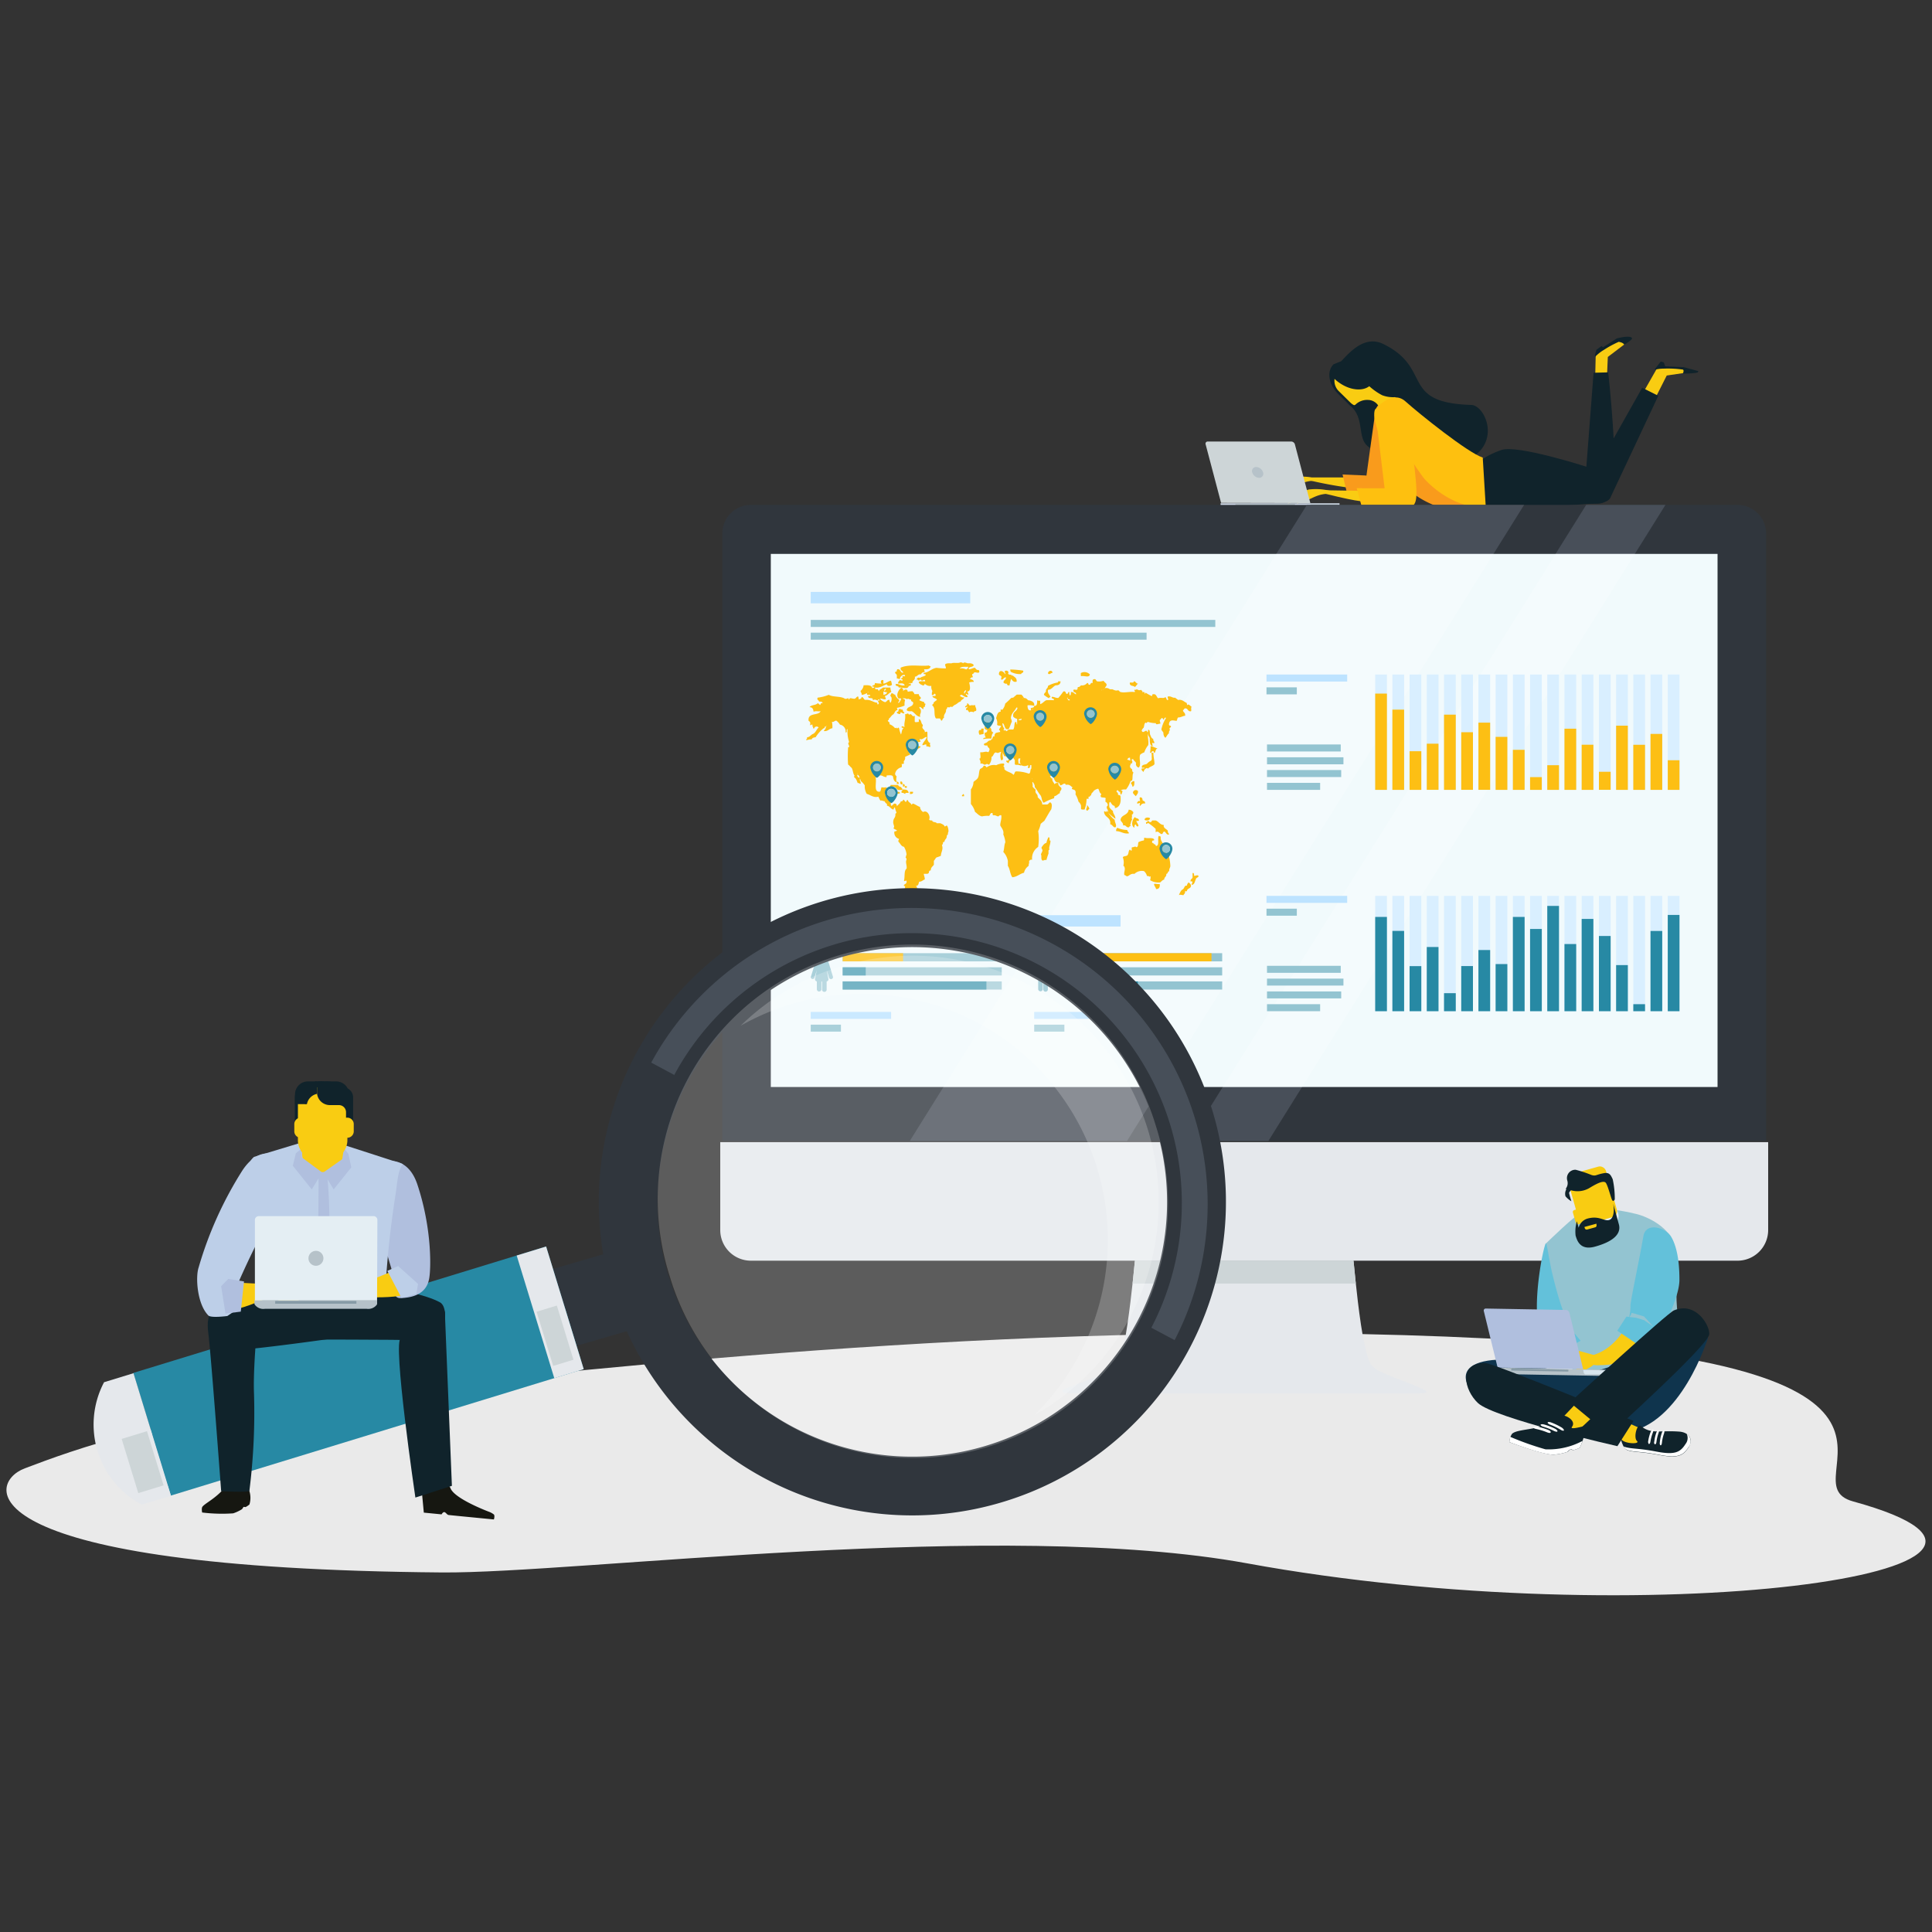 <svg xmlns="http://www.w3.org/2000/svg" viewBox="0 0 300 300"><rect x="0" y="0" width="300" height="300" fill="#333333" stroke="none"/><defs><style>.cls-1{fill:#eaeaea;}.cls-2{fill:#10232b;}.cls-3{fill:#f9cc12;}.cls-4{fill:#f99b1c;}.cls-5{fill:#fec00f;}.cls-6{fill:#d1dbea;}.cls-7{fill:#b6c2c9;}.cls-8{fill:#cdd5d7;}.cls-9{fill:#30363d;}.cls-10{fill:#e5e8ec;}.cls-11{fill:#484f59;}.cls-12{fill:#f1fafc;}.cls-13,.cls-30{fill:#fff;}.cls-13{opacity:0.2;}.cls-14{fill:#93c4d1;}.cls-15{fill:#bde3ff;}.cls-16{fill:#d9efff;}.cls-17{fill:#2789a4;}.cls-18{fill:#fdbf14;}.cls-19{fill:#474f59;}.cls-20{fill:#b0bfde;}.cls-21{fill:#bdcfe8;}.cls-22{fill:#161711;}.cls-23{fill:#879ba6;}.cls-24{fill:#e4eef3;}.cls-25{fill:#63c1da;}.cls-26{fill:#ecb60d;}.cls-27{fill:#c4d1e1;}.cls-28{fill:#0f344d;}.cls-29{fill:#d8e5ed;}</style></defs><g id="_2_WAVE" data-name="2 WAVE"><path class="cls-1" d="M68.63,244.17c21,.17,86.85-8.4,125-1.42,61.85,11.32,133.42,1.19,94.12-9.61-11-3,20.59-21.43-56.9-25.31-68-3.4-137.29,4.61-170.83,8.06S11,225.31,3.86,228C-2.45,230.37-4.73,243.56,68.63,244.17Z"/><path class="cls-2" d="M228.46,62.88c-11.21-.35-5.89-5.67-13.66-9.46-3-1.47-5.38,1.49-6.54,2.67l-1.19.48c-1.22,1.25-.57,3.31.67,4.54L209.65,63c2.21,1.76,1.14,4.74,2.57,6.14a4.14,4.14,0,0,0,5.8,0l.15.16c1.61,1.59,9.27,2.7,11.07,1.25C232.69,67.73,230.42,62.94,228.46,62.88Z"/><path class="cls-3" d="M213.35,75.4s-.09.7-3.49.38a63.24,63.24,0,0,1-8.31-1.64h7.91S212.49,74.3,213.35,75.4Z"/><path class="cls-3" d="M204.2,74.64a5.68,5.68,0,0,0-3,.88,13.43,13.43,0,0,0-1.33.54c.41-.66.93-.65,1.21-.86s.2-.1-.38-.18c-.32,0-.94.5-1.37.79a1.34,1.34,0,0,1-.61.27,7.28,7.28,0,0,1,1-1,8.45,8.45,0,0,1,1.7-1,6.27,6.27,0,0,1,2.21.07C204.5,74.31,205.37,74.72,204.2,74.64Z"/><path class="cls-3" d="M201.52,74.11a8.55,8.55,0,0,0-1.49.38c-.16.1-.84.73-.84.73a1.72,1.72,0,0,0,.76-.28A14.19,14.19,0,0,1,201.52,74.11Z"/><path class="cls-4" d="M212,73.83s3.12.39,2.79,2.24a1.46,1.46,0,0,1-1.87,1.24c-1.75-.26-3.73-.63-3.73-.63l-.72-3Z"/><path class="cls-4" d="M212,75.15l1.42-10.24s.13-2.2.92-2.08c1.13.16,2.88,3.49,2.92,4.18.08,1.4-1.95,8.61-2.21,10-.18,1-1.06-.2-2.06-.39C211.14,76.33,212,75.15,212,75.15Z"/><polygon class="cls-3" points="254.38 62.32 257.42 56.98 260.99 57.2 262.75 57.73 258.81 58.31 256.29 63.3 254.38 62.32"/><path class="cls-2" d="M257.89,56.13l.47.15.21.6,2.88.13,2.28.62a.42.42,0,0,1-.18.23,10.55,10.55,0,0,1-2.23.13s.23-.48,0-.6a16.51,16.51,0,0,0-3-.15c-.93,0-1.42.24-1.37.12S257.89,56.13,257.89,56.13Z"/><path class="cls-2" d="M239.19,72.41l8.37,1L255,60.21l2.5,1.25L250,77.4s-.57,1-3.11.78-12.44-.81-13.54-1.22C230.7,76,239.45,74.72,239.19,72.41Z"/><path class="cls-3" d="M207.23,58.83a4.75,4.75,0,0,0,.69.57c1.66,1.2,3.62,1.4,4.7.57a9.6,9.6,0,0,0,2,1.4,4.76,4.76,0,0,0,2,.3,3.41,3.41,0,0,1-.81,5.48c-1.6.78-1.88-1.1-1.68-2.4a3.2,3.2,0,0,0,0-1.57,1.94,1.94,0,0,0-1.71-1.08,2.58,2.58,0,0,0-1.91.7.35.35,0,0,1-.27.11,2.25,2.25,0,0,1-.54-.39l-1.85-1.82A2.26,2.26,0,0,1,207.23,58.83Z"/><polygon class="cls-3" points="247.68 59.5 247.78 55.23 248.64 54.2 250.94 52.85 252.66 53.15 249.66 55.43 249.47 59.9 247.68 59.5"/><path class="cls-2" d="M247.91,54.3l.77-.56.24.18,2.14-1.37s1.94-.53,2.33-.09c.12.15-.19.39-.62.71a3.82,3.82,0,0,1-.56.36s-.09-.33-.86-.45a16.29,16.29,0,0,0-2.3,1.25,6.2,6.2,0,0,0-1.36,1.08C247.57,55.25,247.91,54.3,247.91,54.3Z"/><path class="cls-2" d="M230.77,79.32l1.89-.08L248,78.15s1.38.41,2.24-1.77c1.22-3.1-.52-18.56-.52-18.56l-2.27.06-1.12,14.59S235.56,69,233.12,69.88c-2.86,1-4.5,2.35-8.1,6.09-1.59,1.65.51,3.08.51,3.08Z"/><path class="cls-5" d="M213.49,63.63s2.59-3.24,4.75-1.3,9.72,8,12,8.72l.52,8.51c-6.24.41-11.36-2.77-11.78-3.41C217.61,74.09,212.62,66.22,213.49,63.63Z"/><path class="cls-4" d="M221,74.13c-.61-.83-1.86-2.62-3.08-4.62-1.54-2.53-3.89-2.11-2.63.37a66.31,66.31,0,0,0,3.7,6.27c.42.64,4.57,3.82,10.81,3.41l-.61-.86C224.72,78.27,221.4,74.67,221,74.13Z"/><path class="cls-3" d="M217.18,77.51s.94,1-3.3.58c-3-.31-2.95-.1-10.39-2l9.88.16S216.11,76.24,217.18,77.51Z"/><path class="cls-3" d="M206.81,76.69c-2-.15-3,.71-3.78.94a13.19,13.19,0,0,0-1.65.6c.5-.76,1.16-.73,1.5-1s.25-.11-.47-.22c-.4,0-1.17.55-1.71.88a1.79,1.79,0,0,1-.75.29,8,8,0,0,1,1.27-1.12A10.9,10.9,0,0,1,203.34,76a9,9,0,0,1,2.76.12C207.18,76.32,208.26,76.8,206.81,76.69Z"/><path class="cls-3" d="M203.45,76a11.29,11.29,0,0,0-1.86.41c-.2.11-1,.81-1,.81a2.14,2.14,0,0,0,.94-.3A16,16,0,0,1,203.45,76Z"/><path class="cls-5" d="M215,75.82l-1.4-11.57s.9-1.14,1.7-.75,2.55,1.6,2.55,1.6a39.68,39.68,0,0,1,1.8,7.54c.64,5.85.33,6-1.8,6.48a22.59,22.59,0,0,1-6.28,0l-.9-3.31Z"/><path class="cls-6" d="M208,78.6h0v-.45H189.53v.45s0,0,0,0l0,.08a1.22,1.22,0,0,0,1.16.46h16.1a1.21,1.21,0,0,0,1.16-.46Z"/><path class="cls-7" d="M203.58,78.68s0,0,0,0l0,.07a.8.8,0,0,0,.27.22h2.82a1.27,1.27,0,0,0,1.11-.37l0-.06v-.24h-4.29Z"/><rect class="cls-7" x="191.83" y="78.24" width="9.25" height="0.32"/><path class="cls-8" d="M203.47,78.12,201.07,69a.61.61,0,0,0-.54-.44h-13a.33.33,0,0,0-.32.44l2.4,9.09Z"/><path class="cls-7" d="M196.13,73.36a.63.63,0,0,1-.62.84,1.17,1.17,0,0,1-1.06-.84.62.62,0,0,1,.62-.84A1.16,1.16,0,0,1,196.13,73.36Z"/><path class="cls-9" d="M274.24,177.17V82.83a4.44,4.44,0,0,0-4.44-4.43H116.6a4.44,4.44,0,0,0-4.44,4.43v94.34Z"/><path class="cls-10" d="M111.84,177.35V191a4.76,4.76,0,0,0,4.76,4.76H269.8a4.76,4.76,0,0,0,4.76-4.76V177.35Z"/><path class="cls-10" d="M221.22,215.84s-1.18-.58-2.53-1.09-3.18-1.22-4.21-1.71c-1.79-.87-1.94-1.43-2.61-4.37-.74-3.2-1.42-10-1.7-12.92H176.23c-.28,2.95-1,9.72-1.69,12.92-.67,2.94-.83,3.5-2.62,4.37-1,.48-2.72,1.15-4.16,1.69h0c-1.38.52-2.5.92-2.5.92s-1.09.61.66.69h54.56C222.13,216.38,221.22,215.84,221.22,215.84Z"/><path class="cls-8" d="M210.53,199.31c-.15-1.4-.28-2.66-.36-3.56H176.23c-.09.9-.21,2.16-.36,3.56Z"/><polygon class="cls-11" points="141.27 177.17 175 177.17 236.66 78.4 202.93 78.4 141.27 177.17"/><polygon class="cls-11" points="184.64 177.17 196.95 177.17 258.61 78.4 246.3 78.4 184.64 177.17"/><rect class="cls-12" x="119.69" y="86.01" width="147.01" height="82.78"/><polygon class="cls-13" points="146.51 168.79 180.24 168.79 231.91 86.01 198.18 86.01 146.51 168.79"/><polygon class="cls-13" points="202.19 168.79 253.86 86.01 241.55 86.01 189.87 168.79 202.19 168.79"/><rect class="cls-14" x="125.89" y="96.26" width="62.82" height="1.09"/><rect class="cls-14" x="125.89" y="98.24" width="52.15" height="1.09"/><rect class="cls-15" x="125.89" y="91.91" width="24.77" height="1.77"/><rect class="cls-15" x="196.66" y="139.11" width="12.53" height="1.09"/><rect class="cls-14" x="196.66" y="141.1" width="4.71" height="1.09"/><rect class="cls-14" x="196.74" y="149.97" width="11.45" height="1.09"/><rect class="cls-14" x="196.74" y="151.96" width="11.87" height="1.08"/><rect class="cls-14" x="196.74" y="153.95" width="11.52" height="1.08"/><rect class="cls-14" x="196.74" y="155.93" width="8.25" height="1.09"/><rect class="cls-16" x="213.54" y="139.11" width="1.82" height="17.91"/><rect class="cls-16" x="216.21" y="139.11" width="1.82" height="17.91"/><rect class="cls-16" x="218.88" y="139.11" width="1.82" height="17.91"/><rect class="cls-16" x="221.55" y="139.11" width="1.82" height="17.91"/><rect class="cls-16" x="224.23" y="139.11" width="1.82" height="17.91"/><rect class="cls-16" x="226.9" y="139.11" width="1.82" height="17.91"/><rect class="cls-16" x="229.57" y="139.11" width="1.82" height="17.91"/><rect class="cls-16" x="232.24" y="139.11" width="1.82" height="17.91"/><rect class="cls-16" x="234.92" y="139.11" width="1.82" height="17.91"/><rect class="cls-16" x="237.59" y="139.11" width="1.82" height="17.91"/><rect class="cls-16" x="240.26" y="139.11" width="1.82" height="17.91"/><rect class="cls-16" x="242.93" y="139.11" width="1.82" height="17.91"/><rect class="cls-16" x="245.6" y="139.11" width="1.82" height="17.91"/><rect class="cls-16" x="248.28" y="139.11" width="1.82" height="17.91"/><rect class="cls-16" x="250.95" y="139.11" width="1.82" height="17.91"/><rect class="cls-16" x="253.62" y="139.11" width="1.82" height="17.91"/><rect class="cls-16" x="256.29" y="139.11" width="1.82" height="17.91"/><rect class="cls-16" x="258.97" y="139.11" width="1.82" height="17.91"/><rect class="cls-17" x="213.54" y="142.38" width="1.82" height="14.64"/><rect class="cls-17" x="216.21" y="144.55" width="1.82" height="12.47"/><rect class="cls-17" x="218.88" y="150.02" width="1.82" height="7"/><rect class="cls-17" x="221.55" y="147.05" width="1.82" height="9.97"/><rect class="cls-17" x="224.23" y="154.22" width="1.82" height="2.8"/><rect class="cls-17" x="226.9" y="150.01" width="1.82" height="7.01"/><rect class="cls-17" x="229.57" y="147.52" width="1.82" height="9.5"/><rect class="cls-17" x="232.24" y="149.7" width="1.82" height="7.32"/><rect class="cls-17" x="234.92" y="142.38" width="1.82" height="14.64"/><rect class="cls-17" x="237.59" y="144.25" width="1.82" height="12.77"/><rect class="cls-17" x="240.26" y="140.67" width="1.82" height="16.35"/><rect class="cls-17" x="242.93" y="146.59" width="1.82" height="10.43"/><rect class="cls-17" x="245.6" y="142.69" width="1.82" height="14.33"/><rect class="cls-17" x="248.28" y="145.34" width="1.82" height="11.68"/><rect class="cls-17" x="250.95" y="149.86" width="1.82" height="7.16"/><rect class="cls-17" x="253.62" y="155.93" width="1.82" height="1.09"/><rect class="cls-17" x="256.29" y="144.56" width="1.82" height="12.46"/><rect class="cls-17" x="258.97" y="142.07" width="1.82" height="14.95"/><rect class="cls-15" x="196.66" y="104.74" width="12.53" height="1.09"/><rect class="cls-14" x="196.66" y="106.73" width="4.71" height="1.09"/><rect class="cls-14" x="196.74" y="115.6" width="11.45" height="1.09"/><rect class="cls-14" x="196.74" y="117.59" width="11.87" height="1.09"/><rect class="cls-14" x="196.74" y="119.57" width="11.52" height="1.09"/><rect class="cls-14" x="196.74" y="121.56" width="8.25" height="1.09"/><rect class="cls-16" x="213.54" y="104.74" width="1.82" height="17.91"/><rect class="cls-16" x="216.21" y="104.74" width="1.82" height="17.91"/><rect class="cls-16" x="218.88" y="104.74" width="1.82" height="17.91"/><rect class="cls-16" x="221.55" y="104.74" width="1.82" height="17.91"/><rect class="cls-16" x="224.23" y="104.74" width="1.82" height="17.91"/><rect class="cls-16" x="226.9" y="104.74" width="1.82" height="17.91"/><rect class="cls-16" x="229.57" y="104.74" width="1.82" height="17.91"/><rect class="cls-16" x="232.24" y="104.74" width="1.82" height="17.91"/><rect class="cls-16" x="234.92" y="104.74" width="1.82" height="17.91"/><rect class="cls-16" x="237.59" y="104.74" width="1.82" height="17.91"/><rect class="cls-16" x="240.26" y="104.74" width="1.82" height="17.91"/><rect class="cls-16" x="242.93" y="104.74" width="1.82" height="17.91"/><rect class="cls-16" x="245.6" y="104.74" width="1.82" height="17.91"/><rect class="cls-16" x="248.28" y="104.74" width="1.82" height="17.91"/><rect class="cls-16" x="250.95" y="104.74" width="1.82" height="17.91"/><rect class="cls-16" x="253.62" y="104.74" width="1.82" height="17.91"/><rect class="cls-16" x="256.29" y="104.74" width="1.82" height="17.91"/><rect class="cls-16" x="258.97" y="104.74" width="1.82" height="17.91"/><rect class="cls-18" x="258.97" y="118.05" width="1.82" height="4.6"/><rect class="cls-18" x="256.29" y="113.96" width="1.82" height="8.69"/><rect class="cls-18" x="253.62" y="115.65" width="1.82" height="7"/><rect class="cls-18" x="250.95" y="112.68" width="1.82" height="9.97"/><rect class="cls-18" x="248.28" y="119.84" width="1.82" height="2.8"/><rect class="cls-18" x="245.6" y="115.64" width="1.82" height="7.01"/><rect class="cls-18" x="242.93" y="113.15" width="1.82" height="9.5"/><rect class="cls-18" x="240.26" y="118.82" width="1.82" height="3.83"/><rect class="cls-18" x="237.59" y="120.67" width="1.82" height="1.98"/><rect class="cls-18" x="234.92" y="116.43" width="1.82" height="6.22"/><rect class="cls-18" x="232.24" y="114.42" width="1.82" height="8.23"/><rect class="cls-18" x="229.57" y="112.21" width="1.82" height="10.43"/><rect class="cls-18" x="226.9" y="113.7" width="1.82" height="8.94"/><rect class="cls-18" x="224.23" y="110.97" width="1.82" height="11.68"/><rect class="cls-18" x="221.55" y="115.48" width="1.82" height="7.16"/><rect class="cls-18" x="218.88" y="116.65" width="1.82" height="6"/><rect class="cls-18" x="216.21" y="110.19" width="1.82" height="12.46"/><rect class="cls-18" x="213.54" y="107.7" width="1.82" height="14.95"/><path class="cls-18" d="M149,108.08c.16,0,.1-.24.32-.18s.45.37.86.35c.26-.21-.38-.39-.16-.52.12,0,.2.13.32.17.06-.3-.1-.37-.16-.52.64,0,.43-.92.31-1.4a1.56,1.56,0,0,1,.71-.09c0-.39-.42-.34-.63-.52.25,0,.18-.27.47-.18.06-.26-.14-.26-.07-.52.27,0,.19-.31.47-.27s.67.18.62-.17-.34-.09-.39-.27c-.19,0-.15-.3-.39-.26s-.71.32-.87.18c0-.44.7-.22.79-.61-.16-.25-.51-.31-.94-.27-.26-.09-.57-.23-.71,0-.07-.12-.25-.12-.39-.17-.32.23-1.09,0-1.41.17-.36,0-.8-.06-1,.18,0,.19.22.57.08.61a12.54,12.54,0,0,1-1.41-.09c-.79.12-1.15.7-2,.79-.07.32.36.08.32.35-.23.21-.65.21-.87.44-.19-.11-.44-.1-.55.26.26-.08.25.14.4.17,0-.23.39-.23.39,0,.2,0,.53-.39.55.09-.33,0-.81-.08-1,.09.07.33.37.41.63.53s.15-.24.39-.18a1.1,1.1,0,0,0,.94.26,1.14,1.14,0,0,0,.16.79,1.58,1.58,0,0,0-.08.61c.32.17.37-.4.55-.08s-.23.26-.47.26c.07.39.6.27.71.61a3.32,3.32,0,0,0-.55.44c.22.11-.25.18-.16.43.56.42.13,1.42.55,2h.55c.22,0,.14.36.39.34.08-.17.14-.37.32-.44-.1-.65.38-.67.31-1.31.2,0,.11-.34.31-.35.3.18.3-.21.63,0a3.4,3.4,0,0,1,.4-.34c.37-.11.54-.45.94-.53,0-.31.68-.39.47-.7C149.54,108.45,149.21,108.1,149,108.08Zm.79-.35c-.21-.16,0-.58.23-.53C150,107.42,149.8,107.49,149.78,107.73Zm.55-4.2c0,.26-.18.33-.32.43a1.65,1.65,0,0,0-1-.17C149.26,103.43,150,103.58,150.33,103.53Z"/><path class="cls-18" d="M139.26,104.84v.53c.24-.06.28.09.46.09,0-.41.51-.78.79-.62.13.37-.41,0-.39.26.23.14-.28.16-.24.36.21-.06.28,0,.24.25-.18,0-.23-.15-.47-.08,0,.24-.26.17-.16.53.47-.07.81-.13,1,.26-.62.14-1-.35-1.41-.18-.06.42.47.17.47.53.59-.1,1.39.39,1.57-.27.2,0,.34,0,.31-.26s-.37.06-.31-.17h.55c0-.47.48-.4.39-1,.41,0,.45-.43.95-.35a.54.54,0,0,1,.55-.35c.09-.21-.18-.42,0-.44s.81.1.93-.43c0-.14-.22,0-.23-.17-1.28.19-3-.26-4.4.34-.1.53.34.44.39.79-.5.05-.35-.65-.94-.53,0,.13-.11.17-.07.36-.13,0-.27,0-.24.17S139.22,104.67,139.26,104.84Zm1.64,1.58s-.05.11-.08.08S140.88,106.39,140.9,106.42Z"/><path class="cls-18" d="M158.56,104.67c.05-.25.42-.13.32-.53a13.53,13.53,0,0,0-2-.18.6.6,0,0,0,.08.36A3,3,0,0,0,158.56,104.67Z"/><path class="cls-18" d="M155.51,105.1c0,.22-.15.28,0,.44.32,0,.33-.39.7-.35,0,.39-.39.39-.39.79a.58.58,0,0,0,.55.18c0,.27.17.28.39.26a8.41,8.41,0,0,1,.24-1c.21.22.33.56.86.43.07-.66-.41-.71-.63-1,0,.21-.21-.1-.31-.09a.36.36,0,0,1-.39-.17c.18-.23-.06-.52-.39-.44s.12.45-.08.53c-.17-.42-.92-.83-.95,0C155.15,104.92,155.45,104.87,155.51,105.1Z"/><path class="cls-18" d="M163.43,104.49c0-.55-.73-.36-.7.09C163,104.85,163.14,104.46,163.43,104.49Z"/><path class="cls-18" d="M167.83,105c.62-.12,1.27.3,1.41-.27a1.15,1.15,0,0,0-1.33-.26C167.74,104.5,167.88,104.86,167.83,105Z"/><path class="cls-18" d="M183.69,110.26c.19,0,.15-.3.39-.26.41,0,.35.54.86.44.11-.16-.06-.45.09-.7-.22-.11-.52-.58-.72-.18a.61.61,0,0,0-.07-.43c-.43-.17-.65-.56-1.33-.44-.1-.16-.31-.19-.4-.35-.51.07-.62-.3-1.18-.18-.1.26.22.45,0,.53s-.18-.38-.39-.44c-.23.27-.65,0-1.1.18-.29-.21-.26-.76-.86-.61-.11,0,0,.26-.16.26a7.84,7.84,0,0,1-.94-.53c0,.08-.06.16-.15.18.09-.35-.19-.26-.4-.27.19-.2-.09-.19-.16-.35-.37.16-.35,0-.71-.08,0,.11-.19.07-.31.08-.08.17.24.3,0,.35-.67-.11-1.53.16-2.12,0-.2,0-.27-.32-.47-.26-.36.1-.6-.09-.86-.17-.1,0-.22,0-.31,0s-.35-.28-.79-.18c0-.22.23-.26.23-.52s-.36-.36-.46-.62a2.2,2.2,0,0,1-1,.09c-.19-.07-.16-.39-.47-.34s-.25.29-.23.61c-.4-.15-.26.3-.56.26-.15,0-.06-.34-.31-.26a1,1,0,0,1-.94.35c-.13.11-.2.29-.47.26-.11.11,0,.43-.24.43s-.54-.14-.47.18.46.13.4.53c-.29-.1-.37-.41-.79-.36,0,.24,0,.52-.16.53a.83.83,0,0,1-.08-.53c-.3-.07-.12.39-.47.27-.12-.16-.1-.47-.47-.35a9.07,9.07,0,0,1-.78,1c-.52,0-.47-.16-1-.18-.13.43.4.13.31.53a11.48,11.48,0,0,0-1.18,0c-.35.16-.55.49-.94.61v-.53c-.19,0-.38,0-.47-.08,0,.49,0,.93-.47.87,0,.33-.28.26-.47.35s.14.26-.08.35c-.46.1-.49-.63-.47-.78a2.73,2.73,0,0,1,1,.08c.21-.54-.44-.83-.94-.87a.73.73,0,0,0-.63-.35,1.48,1.48,0,0,0-.39-.52h-.71c-.22.16-.41.35-.62.52,0-.13-.11,0-.25,0a10.89,10.89,0,0,1-.93.87,2,2,0,0,1-.48,1c0-.1-.14-.07-.23-.08v.35c-.5,0-.55.55-.71,1a1.52,1.52,0,0,1,.16,1c.08.24.49.09.63.26-.17.26-.32.36-.32.62.17,0,.15.12.16.26a3.88,3.88,0,0,0-.71.17c-.07.16-.22.23-.15.53-.45-.15-.18.5-.55.44,0,.1,0,.15-.09.17-.34,0-.41.23-.63.35s-.4.07-.38.35c.1.11.34.09.54.09,0,.39.37.29.32.7-.08.11-.08.32-.23.34-.37-.2-.7.08-1.19,0-.08.29.18,1-.15,1,.06.25.24.38.15.78.37-.08.48.12.71.18.3-.17.34-.17.63,0a1.85,1.85,0,0,0,.39-1.23c.35-.11.29-.67.71-.7.33.22.47-.06.79-.08a1.79,1.79,0,0,0,0,1.31c.49-.05.19-.5.23-1-.08,0-.1-.15,0-.17v.17c.16,0,.16.24.24.36a.65.65,0,0,1,.7.52c0,.19-.2.19-.39.17,0,.31.28.28.39.44,0-.39.22-.46.39-.61s-.14-.12-.15-.26c.14-.27.26.29.4,0-.22-.46-1.2-.54-.95-1.22.24.39.68.58.95,1,0,.07.1.27.15.35s.19.21.16.34v.53c.1.12.34.08.54.09.14-.3-.14-.73.08-1h.24a4.84,4.84,0,0,0-.08.69c.18,0,.11.26.24.36a1,1,0,0,0,1,0c.23.12-.21.45.15.44s0-.57.4-.44v.52c-.23.15-.07.74-.4.79a6,6,0,0,0-2-.35c-.23.07-.19.43-.39.53-.36-.42-1.08-.44-1.41-.88.06-.3-.09-.37-.16-.52.18,0,.18-.24.08-.35a2.34,2.34,0,0,0-1.18.26,1.84,1.84,0,0,0-1.5.35.41.41,0,0,0-.46-.26c-.06.3-.35.36-.55.52-.21.41-.13.95-.31,1.31s-.54.47-.71.7a2,2,0,0,1-.4,1.14v2.27a3.09,3.09,0,0,1,.64,1.22c.36.24.6.62,1.09.7a3.82,3.82,0,0,1,1.1-.08c.16-.15.16-.47.47-.45.15,0,0,.3.16.36.37-.06.5.14.79.17.13-.07.2-.24.47-.17.08.67-.17,1-.16,1.57.22.45.6.79.47,1.4a4,4,0,0,1,.32,1.22c-.2.4-.15,1.06-.32,1.49a2.82,2.82,0,0,1,.71,1.4v.78c.34.46.34,1.31.7,1.76.76-.07,1.14-.54,1.81-.7a1.7,1.7,0,0,1,.71-1.06c0-.33.14-.42.07-.78.15-.08.2-.25.48-.17a2.09,2.09,0,0,1,.94-2,8.38,8.38,0,0,0,0-2.45,5.08,5.08,0,0,0,.39-1.14c.19-.15.35-.31.55-.44.37-.6.71-1.25,1.1-1.83.06-.33.16-.78-.08-1s-.32.29-.63.27h-.7c0-.6-.44-.81-.71-1.14.06-.57-.47-.47-.32-1.14-.13-.19-.37-.28-.47-.52.08-.26-.11-.68,0-.7.19.15.4.61.32.79.33.37.54.84.86,1.22s.16.91.55,1.22a8.28,8.28,0,0,1,1.57-.69c.11-.06,0-.34.16-.35.33-.07.48-.34.78-.44-.05-.38.23-.39.24-.7s-.54-.33-.47-.88a.66.66,0,0,0-.63.18c-.07-.33-.36-.42-.32-.88-.25,0-.22-.26-.39-.34.12,0,.2-.13.32-.18.44.3.3,1.23,1.09,1.14,0,.17.23.16.16.44.38,0,.44-.28.79-.27.08.06.08.2.23.18.55-.09.69.29,1,.43-.13,0-.15.07-.16.18s.37.12.48.26.14.31.08.62a3.88,3.88,0,0,1,.47,1.13,1.32,1.32,0,0,1,.39.61v.53c.1.12.34.08.55.09a4.78,4.78,0,0,0,.31-1.67h.31v-.35c.3.13.16-.24.4-.17,0-.41.28-.44.39-.7a1.44,1.44,0,0,1,.71-.35c.18.24.18.68.47.79,0,.21-.14.19-.08.43s.62.07.79.27c-.11.18,0,.25-.08.52a.64.64,0,0,1,.39.53c0,.16-.22.15-.16.43s.25.31.16.7a7.84,7.84,0,0,0,1.18,1c0-.58-.37-.69-.39-1.23a1.62,1.62,0,0,1-.56-.6c0-.29-.1-.76.16-.79.17.24.29.55.63.61a.52.52,0,0,1,.08.35c.76-.11,1-.87.86-1.92-.1-.1-.29-.09-.39-.18.1-.39-.38-.36-.16-.61s.21.29.55.17c.06-.37.45-.37.87-.35a4.19,4.19,0,0,0,.7-1.31c.13,0,.14-.08.24-.08.13-.36,0-1,.23-1.23-.16-.08-.23-.25-.23-.52-.14-.11-.31-.19-.32-.44s.15-.2.08-.44c.16,0,.25,0,.24-.18.22-.11-.36-.52.16-.52.09.28.36.36.46.62a.56.56,0,0,0,.4.7c.47-.39,0-1.35.23-2a1.9,1.9,0,0,1,.64-.36,3.83,3.83,0,0,1,.62-1.13c.11-.7-.18-1.43,0-1.93-.11.5.18.56.23.88,0,.54,0,1.06.4,1.22.15-.15-.06-.22,0-.52.21,0,.15.15.32,0,0-.28-.22-.3-.17-.62-.28-.06-.35-.35-.47-.61s0-.73-.23-.79,0,.39-.23.36c-.13-.64-.67.4-.87-.26a1.12,1.12,0,0,1,.31-.44c.1-.28.07-.69.32-.79.18.22.15-.13.39-.09a3.85,3.85,0,0,0,1.18.18c0,.15.06.16.15.17s.35-.08.56-.09c0-.27-.14-.3-.08-.6.16,0,.15-.24.31-.27s.16.24.31.27c0-.2.24-.49.32-.27a5.44,5.44,0,0,0-.71,1.75c.05.23.23.33.31.52,0,.34.1.66.32.79.2-.22.31-.53.55-.7-.07-.43.25-.37.08-.7,0-.17.21-.17.23-.35s-.35-.07-.31-.35c.07-.77.59-.6,1.17-.52.12-.14.11-.41.24-.53.46,0,.81-.27,1.1-.26C184.08,110.59,183.69,110.64,183.69,110.26Zm-26.37,1a1,1,0,0,0,.62.36v.87c-.17,0,0-.52-.31-.35-.17.3-.07.92-.31,1.14a4.51,4.51,0,0,0-.64,0c-.21.05-.26.25-.47.26,0-.11-.22-.3-.23-.09a.13.13,0,0,1,0-.27,1.36,1.36,0,0,1-.32-.87c.4,0,.24,1.23,1,.87.17-.35.29-.77.46-1.13a2.18,2.18,0,0,0-.15-.53c.05-.82.6-1.07.86-1.66.1,0,.14,0,.16.09C157.88,110.51,157.24,110.47,157.32,111.22Zm.85.62c0-.27.28-.22.48-.26C158.65,111.85,158.41,111.83,158.17,111.84Zm.63-3.41c0-.05.06-.12.08-.09S158.83,108.45,158.8,108.43ZM160.22,121s.05-.12.08-.09S160.24,121,160.22,121Zm.08-10.85s0-.11.07-.08S160.31,110.2,160.3,110.17Zm5.8-1.4c-.15,0-.33,0-.31-.26-.24,0,.08-.36,0,0C165.85,108.65,166.17,108.49,166.1,108.77ZM171,107.2s.06-.11.08-.09S171,107.23,171,107.2Zm.24-.09s.06-.11.07-.08S171.23,107.14,171.21,107.11Zm.23-.17s.06-.11.08-.09S171.46,107,171.44,106.94ZM175,118c.12-.16.18-.38.47-.34,0,.14,0,.33.08.34C175.41,118.21,175.18,117.88,175,118Z"/><path class="cls-18" d="M147.1,128.27c-.13-.16-.22,0-.39.09-.12-.3-.42-.4-.7-.53h-.55c-.14-.25-.67-.08-.71-.43-.21,0-.46,0-.47-.18.23-.4-.23-1.52-.94-1.13a1,1,0,0,1-.48-.79c-.4-.13-.69-.39-1.09-.52-.11,0-.12.15-.24.17-.1-.32-.49-.33-.55-.7-.25-.08-.16.23-.31.26s-.21-.29-.4-.35c-.07.16-.14.31-.39.26-.11.37-.43.51-.62.79,0-.28-.09-.42-.32-.43s-.29.31-.55.35c-.19-.43.08-.84,0-1.4-.14-.31-.67-.19-.94-.35.08-.38.31-.6.23-1.14a2,2,0,0,1-.78,0c-.14.19-.07.62-.32.7-1,.06-.39-1.5-.62-2.19.28-.07.44-.26.7-.35.43,0,.54.29,1,.26,0-.12,0-.24.07-.26.39,0,.89-.11.95.26s.17.75.55.79a1.68,1.68,0,0,1,0-.87c-.09-.13-.23-.21-.24-.44a1.29,1.29,0,0,1,1-1,.67.67,0,0,0,0-.52.45.45,0,0,0,.39-.09c-.19-.48.26-.37.16-1,.26-.12.51-.25.78-.35,0-.28-.23-.2-.15-.53a3.85,3.85,0,0,1,1.1-.52c.06.24-.16.18-.16.35a2.48,2.48,0,0,0,.86-.52c-.19-.14-.58-.06-.55-.44s.31-.25.47-.35-.14-.19-.07-.44c.38.29.83-.42,1.1-.26-.18.47-.56.72-.71,1.22.29.07.34-.14.63-.08,0,.13,0,.33.08.35.08-.22.3.12.55,0,0-.2-.16-.45,0-.61-.29,0-.36-.31-.47-.53a10.84,10.84,0,0,0,0-1.14c-.15-.16-.2,0-.39,0,0-.41-.36-.41-.4-.79a.49.49,0,0,0,.08-.35c-.3-.18-.19-.84-.63-.87,0,.13.09.45-.08.44s-.52.11-.54-.09v-.87c-.43.21-.35-.21-.72-.27-.21.25-.16-.1-.39-.08s-.16.16-.39.08c.12.88-.21,1.36-.08,2-.13,0-.38-.24-.47,0,.08.25.26.06.31.18-.27.19-.27.68-.39,1a4.46,4.46,0,0,1-.31-1c-.16-.18-.15,0-.31.08-.07-.24-.12-.09-.32-.08a2,2,0,0,0-.86-.61c.12-.44-.27-.28-.24-.61.17,0,.15-.13.16-.26.26-.16.37-.47.63-.62s.29-.67.7-.7c0-.16-.09-.18-.07-.35a5,5,0,0,0,1.17-.35,2.55,2.55,0,0,1,.08-.87c-.09-.13-.3-.14-.39-.26.31,0,.58,0,.7.17.15-.27.38.1.63,0-.11.44.36.24.32.61-.08.64-.94.42-1,1.05.13.21.45.19.78.18.49.24.69.81,1.33.87-.17-.45.14-.44.08-1,0-.23-.23-.26-.23-.53.3,0,.38.28.63.35,0-.23,0-.43.24-.35-.06-.26.08-.31.08-.52-.22.06-.16-.18-.24-.26a3,3,0,0,1-.71-.27c0-.17.21-.16.23-.34s-.34-.26-.31-.61h-.71c0-.28-.21-.24-.23-.44a2.78,2.78,0,0,0-.79.08c0-.54-.61-.36-.7-.08,0-.33-.06-.52-.32-.53-.4.28-.88,1.17-.39,1.66.12,0,.41-.1.39.09a1.82,1.82,0,0,1-.39.61c-.2-.21.17-.18.08-.52a1.48,1.48,0,0,1-.63-.79c-.3,0-.25-.3-.62-.17,0,.21-.15.19-.09.43.28.12.17.82,0,1a.47.47,0,0,1-.15-.44c-.4-.06-.4.32-.71.35a1.73,1.73,0,0,1-.79-.53c.36-.06.48.12.79.09s0-.25,0-.52c.44-.1.61-.49,1-.62a2,2,0,0,1-.16-.69h-1.17c-.18.24-.56.24-.63.61,0-.13-.12-.22-.15-.35-.22,0-.5.08-.4-.26.58.14,1.28-.32,1.8-.53,0,.4.68.3.79.09a3.75,3.75,0,0,0-.15-.62c-.47.07-.69.41-1.18.45v-.53c-.43-.16-.51.41-.24.53a7.53,7.53,0,0,1-1.1-.09c.12.45-.36.24-.39.52.19.11.25,0,.31.09s-.16.16-.31.17c-.13-.5-.75-.45-1.34-.43a1.27,1.27,0,0,1-.47.87c0,.27.21.29.16.61.39,0,.58-.17.86-.26-.16.48.43.1.47.35s-.37-.06-.31.17c0,.48.86,0,.71.61.29-.19.39-.13.7,0h.09c0-.1.22-.3.23-.08s-.13.09-.23.08c0,.22.33.5,0,.62-.1,0-.07-.16-.09-.26-.69-.07-1-.52-1.88-.44-.24-.08-.24-.43-.55-.44,0,.25-.24.31-.47.35a.8.8,0,0,0-.07-.44c-.31,0-.31.37-.64.35s-.37-.1-.62-.08c-.09,0-.06.17-.16.17s-.07-.11-.08-.17c-.19,0-.3.14-.55.08-.63-.43-1.84-.22-2.51-.61a6.57,6.57,0,0,1-1.72.44c-.18.34.13.34.23.61.3,0,.48,0,.55.26-.32-.12-.29.16-.4.27-.14-.08-.21-.23-.38-.27-.31.34-1,.22-1.26.61.43,0,.58.28.62.71.41-.17.73,0,1.1-.09-.38.77-2,.14-1.88,1.48.26.21.32.24.23.7.15,0,.17-.1.32-.09s0,.34.08.35c.11-.27,0,.36.23.26a.41.41,0,0,1,.71-.17c-.34.29-.47.83-.87,1s-.48.51-.94.52c.07.28-.12.27-.15.44.36,0,.48-.15.86-.09.09-.25.33-.32.63-.35a5.24,5.24,0,0,1,1.25-1.4H128c.08-.08,0-.31.24-.26,0,0,0-.1.07-.08s0,.1-.07.08c0,.4-.22.47-.32.7.65.08.81-.38,1.33-.44a3.61,3.61,0,0,0-.07-1c.36.09.38-.21.7-.17a2.29,2.29,0,0,1,.55.61,1.07,1.07,0,0,1,.87,1.22c.38,0,0-.48.31-.52a5.14,5.14,0,0,0,.24,2c-.24.22-.09.32,0,.61s-.22.11-.16.35a17.8,17.8,0,0,0,0,2.53c.21.15.35.37.55.52.22.34.2.94.47,1.23-.09,0-.07.16-.07.26.31.13.4.54.55.88.23-.07.22.15.46.08,0-.37-.15-.29-.15-.78-.05,0-.09-.07,0-.09V121c.16,0,.14.12.15.26a3,3,0,0,1,.63.7,2.27,2.27,0,0,0,.31,1.31c.65.18,1,.63,1.81.44a3.18,3.18,0,0,0,.31.61c.3-.07.38.1.63.08a.94.94,0,0,0,.39.44v.27c.45.05.54.49,1,.6.08-.11.07-.32.23-.34a3.4,3.4,0,0,0,.24.78c0,.18-.21.12-.16.35,0,.45-.25.54-.31.88-.16.61.31.94,0,1.22.14.17.39.21.55.35-.07.13-.26.12-.4.17a1,1,0,0,0,.71,1.14c0,.21-.14.19-.08.44.3.26.4.72.86.79a2.88,2.88,0,0,1,.4,1.22c-.08.12-.08.32-.16.44.11.05.15.19.16.35-.22.39.09.85,0,1.39-.43.29-.23,1.27-.4,1.84.12.25.33-.15.4.09.07.43-.27.4-.4.61s.26.07.16.35.09.42-.08.7c.08.6.34.9.16,1.4.23.21.21.69.47.87,0,.16.09.19.08.35a1.51,1.51,0,0,1,.47.26c.3,0,.81.15.86-.17a.67.67,0,0,1-.46-.35c.05-.3-.32-.11-.24-.44s.22-.45.24-.78a.32.32,0,0,0,.31-.35c0-.31-.28-.22-.24-.53.21-.27.53-1.13,0-1.22.53.15.51-.31.63-.61.42,0,.56-.25.87-.35,0-.41-.13-.56-.16-.87h.63c0-.09.09-.08.15-.1,0-.21.07-.45.31-.43,0-.5.3-.6.48-.88v-.61c.14-.15.24-.37.39-.52a5.69,5.69,0,0,0,.7-.26c0-.56.42-1,.16-1.66a.47.47,0,0,0,.16-.45c.12,0,.13-.07.24-.08,0-.29.23-.39.31-.61s0-.42.24-.53c-.07-.26.07-.31.07-.52A1.88,1.88,0,0,0,147.1,128.27Zm-3.61-14.51s-.05.11-.07.08S143.47,113.74,143.49,113.76Zm-6-6.82c.24.09-.09.23-.08.35C137.13,107.2,137.41,107,137.45,106.94Zm-.31.44c.24,0,.27.15.54.08,0,.35-.3.36-.54.44Zm-2.43.17c-.05,0,0-.11.07-.09S134.72,107.58,134.71,107.55Zm-1.66,12.59c0-.1.08,0,.08,0S133.05,120.19,133.05,120.14Zm.08.18c.18,0,.18.26.32.34C133.35,120.89,133.07,120.57,133.13,120.32Z"/><path class="cls-18" d="M163.12,108.25c-.11-.4-.48-.51-.39-1.14.55,0,.76-.49,1.18-.69.49,0,.74-.16.78-.62h-.39c0,.07,0,.18-.08.18a4.77,4.77,0,0,0-1.49.52c0,.45-.38.4-.32.88-.09.18-.29.25-.31.52a5.94,5.94,0,0,0,.78.53A.22.22,0,0,1,163.12,108.25Z"/><path class="cls-18" d="M176.23,106.68c.19-.14.28-.39.48-.52-.31,0-.37-.41-.64-.36,0,0-.07.21-.15.18h-.48C175.34,106.62,176,106.4,176.23,106.68Z"/><path class="cls-18" d="M151.19,110.61c0-.22.29-.14.39-.26.08-.45-.18-.5-.15-.87-.35.11-.47-.06-.79.08-.22,0-.2-.36-.47-.35.09.43-.31.3-.31.61.22.08.2-.12.39-.08-.05.21-.31.19-.24.52.39-.12.31.3.55.35C150.63,110.43,151.1,110.52,151.19,110.61Z"/><path class="cls-18" d="M140.43,110.61c-.31-.09-.11-.22-.31-.44-.24.07-.23-.15-.47-.08s0,.53-.39.44c0,.3.25.35.54.34C139.78,110.19,140.34,111.16,140.43,110.61Z"/><path class="cls-18" d="M154.25,113.76a1.34,1.34,0,0,1-.31-.26c.09-.52-.53-.6-.24-1a1.64,1.64,0,0,1-.32-.27c.12-.07.25-.13.24-.34a1.14,1.14,0,0,0-.63.17c.06.48-.12.68-.07,1.13a1.24,1.24,0,0,0,.39.18c0,.31-.27.48-.39.35a1.09,1.09,0,0,0,.15.79c-.14.08-.42,0-.39.26a5.08,5.08,0,0,1,1.26-.08C154,114.26,154,114,154.25,113.76Z"/><path class="cls-18" d="M152.13,114.11c.18-.1.48-.06.63-.18a2.09,2.09,0,0,1,0-.79h-.39c0,.4-.18.12-.32.27S152,114,152.13,114.11Z"/><path class="cls-18" d="M179.05,116.64c.16,0,.06.29.25.26.16-.21.14-.65.47-.69-.42-.07-.68-.3-1.11-.35a4.84,4.84,0,0,1-.08,1C178.8,117.06,178.79,116.6,179.05,116.64Z"/><path class="cls-18" d="M177.25,119.35c0,.31.19.38.32.53a.83.83,0,0,1,.47-.61.34.34,0,0,1,.23.08c.26-.33.77-.37,1-.69,0-.63-.18-1.09-.17-1.76h-.31c.1.41,0,.62.08,1-.06,0-.09.08-.08.18a2.3,2.3,0,0,0-.71.53c-.27.16-.77.06-.78.52,0,.24.43-.07.4.17Z"/><path class="cls-18" d="M158.1,118.66c0,.24.26.07.46.26.06-.33-.11-.39-.39-.35C158.19,118.64,158.15,118.65,158.1,118.66Z"/><path class="cls-18" d="M175.6,121.63a.9.9,0,0,1,.24.52c.32,0,.3-.43.31-.79C176,121.17,175.69,121.43,175.6,121.63Z"/><path class="cls-18" d="M139.26,121.36v.36h.31C139.56,121.5,139.46,121.37,139.26,121.36Z"/><path class="cls-18" d="M140.12,121.8a.6.6,0,0,0-.08-.44h-.24C139.78,121.66,139.83,121.86,140.12,121.8Z"/><path class="cls-18" d="M140.2,121.72v.43c.16,0,.21-.06.31-.09C140.5,121.84,140.4,121.72,140.2,121.72Z"/><path class="cls-18" d="M140,123.12c.28-.06.38.1.55.17,0-.25.33-.16.55-.17-.11-.59-.55-.51-1-.53.06-.24-.16-.18-.16-.35-.17-.1-.43-.1-.47-.35h-1.17c0,.16-.17.22-.16.44.32,0,.32-.29.7-.18s.37.47.71.53c.18,0,.57-.11.63.08C139.91,122.77,140,122.89,140,123.12Z"/><path class="cls-18" d="M140.82,122.15c0-.12-.19-.07-.31-.09C140.34,122.39,140.91,122.46,140.82,122.15Z"/><path class="cls-18" d="M175.92,123.12a1.79,1.79,0,0,0,.47.52c.1-.27.36-.36.32-.79A.44.44,0,0,0,175.92,123.12Z"/><path class="cls-18" d="M174,123.38c.22,0,.22-.34.32-.53a.44.44,0,0,0-.32-.09C173.88,123.1,173.93,122.83,174,123.38Z"/><path class="cls-18" d="M139.18,122.94v.35c.26-.1.27,0,.54-.09C139.78,122.85,139.43,123,139.18,122.94Z"/><path class="cls-18" d="M141.29,123.29c.29,0,.55,0,.48-.35h-.48Z"/><path class="cls-18" d="M149.54,123.29c0,.17-.22.11-.16.35h.32C149.72,123.44,149.68,123.31,149.54,123.29Z"/><path class="cls-18" d="M176.54,124.69c.17.19.23,0,.48,0,0,.2-.17.38.07.44a.6.6,0,0,1,.71-.35c.07-.41-.25-.36-.39-.53,0-.28-.09-.42-.32-.44s-.07.38-.07.61C176.75,124.28,176.68,124.48,176.54,124.69Z"/><path class="cls-18" d="M168.77,125c.12.52-.29.62,0,.87.25,0,.21-.23.39-.26A1.14,1.14,0,0,0,168.77,125Z"/><path class="cls-18" d="M174,127.31c.08.35.42.41.4.87.51-.13.43.4.94.27,0-.2.22-.1.23-.27s-.15,0-.15-.08c.26-.13.13-.67.39-.79-.17-.28.07-.58-.08-.79a.37.37,0,0,0,.24-.43.9.9,0,0,0-.71-.36C175.14,126.65,174.09,126.47,174,127.31Z"/><path class="cls-18" d="M172.46,126.7c-.12-.21-.37-.35-.31-.61-.21.06-.16-.18-.32-.18,0,.39-.19,0-.39.08,0,1,1.1.82.95,2,.38.05.49.62.86.44.18-.34-.17-.72-.16-1.14A3.07,3.07,0,0,1,172.46,126.7Z"/><path class="cls-18" d="M176.86,127.4c0-.39-.49-.27-.63-.53-.4.36-.68,1.34-.08,1.66,0-.25,0-.44.17-.52.16.17.18.44.46.26,0-.36-.3-.48-.32-.87A.28.28,0,0,0,176.86,127.4Z"/><path class="cls-18" d="M178.58,127.05c-.25-.18-.88-.15-.85.26C178,127.5,178.57,127.41,178.58,127.05Z"/><path class="cls-18" d="M179.45,127.4h-.55c-.07.13-.11.27-.32.26s-.15-.24-.38-.17c0,.22-.31.06-.24.34s.2-.1.39,0a8.66,8.66,0,0,1,1.1.88v.52c.42-.28.55.18.87.27s.18-.43.54-.36c.19.13.39.67.71.36-.17-.08-.24-.26-.24-.53-.2-.21-.49-.32-.63-.61v-.26C180.1,128.07,179.93,127.56,179.45,127.4Z"/><path class="cls-18" d="M175.29,129.41c0-.31-.28-.22-.23-.53a4,4,0,0,1-1.58-.35c-.07.16-.22.23-.15.53C174.08,129.07,174.43,129.52,175.29,129.41Z"/><path class="cls-18" d="M181.1,132.82c0-.42-.14-.61-.08-1-.15-.06-.18-.27-.32-.35,0-.67-.56-.78-.46-1.57-.15,0-.18-.1-.32-.09-.2.36.09,1.26-.24,1.49s-.15-.3-.47-.18c0-.25-.37-.11-.31-.44s.38,0,.31-.35c-.27-.33-1.07-.08-1.48-.26-.14,0,0,.41-.16.44a2.62,2.62,0,0,0-.79.26c-.1.26,0,.73-.32.79-.18-.21-.38,0-.62,0s0,.48-.16.52-.16-.26-.31-.09-.11.76-.4.88-.52.06-.62.26a2.16,2.16,0,0,1,.08,1.31c.15.06.2.23.23.44,0,.4-.14.54-.08,1,.23,0,.24.2.48.18s.51-.47,1.09-.36a1.65,1.65,0,0,1,1.49-.43,1.46,1.46,0,0,1,.47.79c.31-.17.22.2.55,0,0,.22,0,.5-.08.61a2.47,2.47,0,0,0,1.58.35c.2-.16.34-.38.62-.44,0-.45.38-.4.32-.88.27,0,.2-.41.47-.43-.09-.31.14-.5.16-.79a6.77,6.77,0,0,0-.24-1.57C181.29,132.7,181.16,133.08,181.1,132.82Z"/><path class="cls-18" d="M162.81,130a2.77,2.77,0,0,0-.32.88c-.34.08-.51.35-.7.61s.11.34.08.61a2.58,2.58,0,0,1-.24.53c.17.39-.06.74.24,1,.25,0,.33-.15.62-.08a8.31,8.31,0,0,1,.32-1v-.44c0-.1.08-.14.15-.18-.14-.38.15-.74.16-1.4C162.83,130.63,163.13,130,162.81,130Z"/><path class="cls-18" d="M185.42,136c0-.25,0-.48-.24-.44v.69c-.06.26-.37.23-.31.62.53-.09.18.26.16.53.49,0,.51-.6.7-1,.12-.13.33-.16.4-.35C185.93,135.78,185.78,136,185.42,136Z"/><path class="cls-18" d="M184.55,137c-.07.18-.24.25-.24.52a.39.39,0,0,0-.31.09c-.13.17-.18.43-.39.52s-.42.52-.55.87c.25-.14.42,0,.71,0,.07-.2.31-.23.23-.61h.31c0-.5.63-.36.63-.87C184.92,137.25,184.71,137.16,184.55,137Z"/><path class="cls-18" d="M179.21,137.27c-.08.14.26.53.32.79.38,0,.63-.23.55-.79C179.74,137.34,179.35,137.16,179.21,137.27Z"/><path class="cls-18" d="M143.66,140H144C144,139.64,143.63,139.7,143.66,140Z"/><path class="cls-17" d="M136.14,118.16a1,1,0,0,0-1,1,2.44,2.44,0,0,0,1,1.61c.28,0,1-1,1-1.61A1,1,0,0,0,136.14,118.16Zm0,1.62a.61.61,0,1,1,.64-.61A.62.62,0,0,1,136.14,119.78Z"/><path class="cls-14" d="M136.14,119.78a.61.61,0,1,1,.64-.61A.62.62,0,0,1,136.14,119.78Z"/><path class="cls-17" d="M141.64,114.7a1,1,0,0,0-1,1,2.39,2.39,0,0,0,1,1.6c.28,0,1-1,1-1.6A1,1,0,0,0,141.64,114.7Zm0,1.62a.63.63,0,0,1-.64-.61.64.64,0,1,1,.64.61Z"/><path class="cls-14" d="M141.64,116.32a.63.63,0,0,1-.64-.61.64.64,0,1,1,.64.61Z"/><path class="cls-17" d="M156.86,115.45a1,1,0,0,0-1,1,2.39,2.39,0,0,0,1,1.6c.28,0,1-1,1-1.6A1,1,0,0,0,156.86,115.45Zm0,1.63a.62.62,0,1,1,.63-.62A.63.63,0,0,1,156.86,117.08Z"/><path class="cls-14" d="M156.86,117.08a.62.62,0,1,1,.63-.62A.63.63,0,0,1,156.86,117.08Z"/><path class="cls-17" d="M169.34,109.83a1,1,0,0,0-1,1,2.42,2.42,0,0,0,1,1.6c.29,0,1-1,1-1.6A1,1,0,0,0,169.34,109.83Zm0,1.62a.61.61,0,1,1,.64-.61A.62.62,0,0,1,169.34,111.45Z"/><path class="cls-14" d="M169.34,111.45a.61.61,0,1,1,.64-.61A.62.62,0,0,1,169.34,111.45Z"/><path class="cls-17" d="M173.1,118.45a1,1,0,0,0-1,1,2.39,2.39,0,0,0,1,1.6c.28,0,1-1,1-1.6A1,1,0,0,0,173.1,118.45Zm0,1.62a.63.63,0,0,1-.64-.61.64.64,0,0,1,1.27,0A.62.62,0,0,1,173.1,120.07Z"/><path class="cls-14" d="M173.1,120.07a.63.63,0,0,1-.64-.61.64.64,0,0,1,1.27,0A.62.62,0,0,1,173.1,120.07Z"/><path class="cls-17" d="M163.59,118.17a1,1,0,0,0-1,1,2.42,2.42,0,0,0,1,1.6c.28,0,1-1,1-1.6A1,1,0,0,0,163.59,118.17Zm0,1.62a.61.61,0,1,1,.63-.61A.62.62,0,0,1,163.59,119.79Z"/><path class="cls-14" d="M163.59,119.79a.61.61,0,1,1,.63-.61A.62.62,0,0,1,163.59,119.79Z"/><path class="cls-17" d="M181.05,130.8a1,1,0,0,0-1,1,2.42,2.42,0,0,0,1,1.61c.28,0,1-1,1-1.61A1,1,0,0,0,181.05,130.8Zm0,1.62a.61.61,0,1,1,.63-.61A.62.62,0,0,1,181.05,132.42Z"/><path class="cls-14" d="M181.05,132.42a.61.61,0,1,1,.63-.61A.62.62,0,0,1,181.05,132.42Z"/><path class="cls-17" d="M138.39,122.1a1,1,0,0,0-1,1,2.42,2.42,0,0,0,1,1.6c.28,0,1-1,1-1.6A1,1,0,0,0,138.39,122.1Zm0,1.63a.62.62,0,0,1-.63-.61.63.63,0,0,1,1.26,0A.62.62,0,0,1,138.39,123.73Z"/><ellipse class="cls-14" cx="138.39" cy="123.12" rx="0.63" ry="0.61"/><path class="cls-17" d="M153.38,110.56a1,1,0,0,0-1,1,2.42,2.42,0,0,0,1,1.6c.28,0,1-1,1-1.6A1,1,0,0,0,153.38,110.56Zm0,1.62a.62.62,0,0,1-.63-.6.64.64,0,0,1,1.27,0A.62.62,0,0,1,153.38,112.18Z"/><path class="cls-14" d="M153.38,112.18a.62.62,0,0,1-.63-.6.64.64,0,0,1,1.27,0A.62.62,0,0,1,153.38,112.18Z"/><path class="cls-17" d="M161.51,110.28a1,1,0,0,0-1,1,2.42,2.42,0,0,0,1,1.61c.28,0,1-1,1-1.61A1,1,0,0,0,161.51,110.28Zm0,1.62a.61.61,0,1,1,0-1.22.61.61,0,1,1,0,1.22Z"/><path class="cls-14" d="M161.51,111.9a.61.61,0,1,1,0-1.22.61.61,0,1,1,0,1.22Z"/><rect class="cls-15" x="160.59" y="157.13" width="12.48" height="1.08"/><rect class="cls-14" x="160.59" y="159.11" width="4.69" height="1.08"/><path class="cls-14" d="M161.93,148.88a.65.65,0,0,0,0-1.29.65.65,0,1,0,0,1.29Z"/><path class="cls-14" d="M163.22,149.3A.29.29,0,0,0,163,149h0a13.35,13.35,0,0,0-2,0h-.05a.3.3,0,0,0-.24.26l-.12,2.24a.28.28,0,0,0,.27.3h0a.28.28,0,0,0,.28-.27l0-.26h.07a.13.13,0,0,0,0,.06v2.24a.35.35,0,0,0,.35.36.36.36,0,0,0,.36-.36v-2.24s0-.05,0-.08H162s0,.05,0,.08v2.24a.36.36,0,1,0,.71,0v-2.24a.13.13,0,0,0,0-.06h.07l0,.26a.28.28,0,0,0,.28.27h0a.28.28,0,0,0,.27-.3Z"/><rect class="cls-14" x="165.08" y="148.01" width="24.7" height="1.27"/><rect class="cls-14" x="165.08" y="150.2" width="24.7" height="1.27"/><rect class="cls-14" x="165.08" y="152.39" width="24.7" height="1.27"/><rect class="cls-18" x="165.08" y="148.01" width="23.04" height="1.27"/><rect class="cls-17" x="165.08" y="150.2" width="8.7" height="1.27"/><rect class="cls-17" x="165.08" y="152.39" width="11.6" height="1.27"/><rect class="cls-15" x="160.47" y="142.11" width="13.53" height="1.76"/><rect class="cls-15" x="125.89" y="157.13" width="12.48" height="1.08"/><rect class="cls-14" x="125.89" y="159.11" width="4.69" height="1.08"/><path class="cls-14" d="M129.34,151.66l-.71-2.32a.29.29,0,0,0-.21-.19h0a2.06,2.06,0,0,0-1.58,0h0a.27.27,0,0,0-.21.19l-.71,2.32a.29.29,0,0,0,.19.36h.08a.3.3,0,0,0,.28-.2l.36-1.2h0l-.27,1.35a.34.34,0,0,0,.28.42v1.21a.35.35,0,0,0,.35.36.36.36,0,0,0,.36-.36v-1.19h.1v1.19a.36.36,0,1,0,.71,0V152.4a.34.34,0,0,0,.27-.42c-.09-.45-.17-.9-.26-1.35h0l.37,1.2a.29.29,0,0,0,.27.2h.09A.3.3,0,0,0,129.34,151.66Z"/><path class="cls-14" d="M127.62,148.88a.65.65,0,1,0-.65-.64A.64.64,0,0,0,127.62,148.88Z"/><rect class="cls-14" x="130.85" y="148.01" width="24.7" height="1.27"/><rect class="cls-14" x="130.85" y="150.2" width="24.7" height="1.27"/><rect class="cls-14" x="130.85" y="152.39" width="24.7" height="1.27"/><rect class="cls-18" x="130.85" y="148.01" width="9.38" height="1.27"/><rect class="cls-17" x="130.85" y="150.2" width="3.58" height="1.27"/><rect class="cls-17" x="130.85" y="152.39" width="22.32" height="1.27"/><rect class="cls-15" x="125.89" y="142.11" width="13.53" height="1.76"/><path class="cls-9" d="M156,233.14a48.69,48.69,0,1,0-37.16-3.53A48.48,48.48,0,0,0,156,233.14Zm-52.16-34.91a39.56,39.56,0,1,1,19.27,23.34A39.4,39.4,0,0,1,103.88,198.23Z"/><path class="cls-13" d="M179.5,174.88A39.51,39.51,0,1,0,104,198.19h0a39.51,39.51,0,1,0,75.5-23.31Z"/><path class="cls-13" d="M122.6,156a38.21,38.21,0,0,1,45,54.37l0,0a37.88,37.88,0,0,1-6.95,9.34,37.89,37.89,0,0,0,14.92-15.32l0-.05A38.22,38.22,0,0,0,115,159.28,38,38,0,0,1,122.6,156Z"/><path class="cls-19" d="M104.73,166.86a41.92,41.92,0,0,1,74.05,39.31h0l3.61,1.92.05-.08A46,46,0,0,0,101.12,165l3.61,1.93Z"/><path class="cls-9" d="M88.91,209.16l10.68-3.11a6.13,6.13,0,0,0,3.65-3,42.6,42.6,0,0,1-1.48-4.11,43.16,43.16,0,0,1-1.12-4.41,6.15,6.15,0,0,0-4.69-.43l-10.73,3.13c-3.4,1-4,4-2.94,7.41v0C83.33,208.06,85.55,210.2,88.91,209.16Z"/><rect class="cls-17" x="22.13" y="202.94" width="67.06" height="19.92" transform="translate(-59.91 25.63) rotate(-17.03)"/><rect class="cls-17" x="23.37" y="212.84" width="67.06" height="8.23" transform="translate(-61.05 26.18) rotate(-17.03)"/><rect class="cls-10" x="83.04" y="193.82" width="4.78" height="19.92" transform="translate(-55.96 33.98) rotate(-17.04)"/><rect class="cls-8" x="84.53" y="203.02" width="3.29" height="8.8" transform="translate(-56.99 34.35) rotate(-17.04)"/><path class="cls-10" d="M22,233.63a14.08,14.08,0,0,1-5.84-19l4.57-1.4q2.92,9.54,5.83,19.05Z"/><rect class="cls-8" x="20.09" y="222.64" width="4.11" height="8.8" transform="translate(-65.52 16.44) rotate(-17.03)"/><path class="cls-2" d="M47,208s13.55,0,18.79.11c3.62.05,4-5.11,2.52-5.89-4.34-2.36-17.87-3.57-17.87-3.57l-9.2,8.45S41.79,207.11,47,208Z"/><path class="cls-20" d="M59.81,180.35s3.48-1,5,3.58c2.33,7,2.12,13.39,1.8,14.76-.15.62-.6,2.8-4.49,2.88-1.58,0-.95-3.35-.95-3.35a74.91,74.91,0,0,1-2.09-7.74A21.45,21.45,0,0,1,59.81,180.35Z"/><path class="cls-21" d="M62.57,180.75l-8.94-2.89-6.77-.46-7.41,2.24s-2.43,1.68-.18,7.05,1.39,13.8,1.39,13.8l19.13.61a153.09,153.09,0,0,1,1.62-15.57C61.7,183.79,61.73,181.75,62.57,180.75Z"/><path class="cls-20" d="M49.44,200.72h1A81.09,81.09,0,0,0,50.27,178l-.88.53C49.63,186.15,49.21,193.81,49.44,200.72Z"/><path class="cls-3" d="M53.25,180a2.24,2.24,0,0,1-1.87,2H48.86A2.23,2.23,0,0,1,47,180c-.21-1.7-.41-3.41-.62-5.11-.14-1,.47-3.07,1.81-3.68a4.82,4.82,0,0,1,3.87,0c1.35.61,2,2.66,1.82,3.68C53.66,176.55,53.45,178.26,53.25,180Z"/><polygon class="cls-20" points="50.02 182.06 48.41 184.69 45.47 181.02 45.94 179.08 46.89 178.3 46.9 179.75 50.02 182.06"/><polygon class="cls-20" points="50.21 182.06 51.81 184.69 54.55 181.27 54.1 179.17 53.42 178.28 53.14 180 50.21 182.06"/><path class="cls-2" d="M49.74,167.92a2,2,0,0,0-1.7.92h-.69a1.57,1.57,0,0,0-1.57,1.57v3.87h1.11V172.7a1.1,1.1,0,0,1,1.1-1.1h.3a2,2,0,0,0,2-2v-1.66Z"/><path class="cls-3" d="M47.78,175.72a1,1,0,0,1-1,.95h-.08a1,1,0,0,1-1-.95v-1.17a1,1,0,0,1,1-1h.08a1,1,0,0,1,.88.57"/><path class="cls-2" d="M48.88,169.46v-1.54H52.2a2,2,0,0,1,2,2v1.53H50.9A2,2,0,0,1,48.88,169.46Z"/><path class="cls-3" d="M53.94,177.19a3.17,3.17,0,0,1-1.64,2.59,5.9,5.9,0,0,1-4.41,0,3.13,3.13,0,0,1-1.63-2.59v-6.85a1.69,1.69,0,0,1,1.79-1.51h4.09a1.71,1.71,0,0,1,1.8,1.51Z"/><path class="cls-2" d="M50.88,167.92a2,2,0,0,1,1.69.92h.7a1.56,1.56,0,0,1,1.56,1.57v3.87h-1.1V172.7a1.1,1.1,0,0,0-1.1-1.1H51.22a2,2,0,0,1-2-2v-1.66Z"/><path class="cls-3" d="M52.85,174.55a1,1,0,0,1,1-1h.08a1,1,0,0,1,1,1v1.17a1,1,0,0,1-1,.95h-.08a1,1,0,0,1-.88-.57"/><path class="cls-2" d="M49.2,169.86a2.58,2.58,0,0,0,0-.4v-1.54H47.81a2,2,0,0,0-2,2v1.53h1.44a1.84,1.84,0,0,0,.41,0A2,2,0,0,1,49.2,169.86Z"/><path class="cls-22" d="M31.45,233.94c-.21.25-.06.92-.06.92a24.93,24.93,0,0,0,4.82.13,6.28,6.28,0,0,0,1.31-.61c.08,0,.23-.33.31-.38s.22.06.34,0a3.49,3.49,0,0,0,.56-.38,3.52,3.52,0,0,0-.1-2.35s-3.11-1-3.69-.32C33.57,232.63,31.9,233.39,31.45,233.94Z"/><path class="cls-22" d="M65.55,232.12l.26,2.76,2.76.27s.19-.37.42-.35.42.43.68.45l1.48.15,5.54.54s.18-.56,0-.77a2.74,2.74,0,0,0-.81-.44c-1.39-.54-5.34-2.19-5.92-3.62C69.31,229.36,65.55,232.12,65.55,232.12Z"/><path class="cls-3" d="M61.38,197.22,52.05,201s6.62.94,10.76.1C65.6,200.56,61.51,197.1,61.38,197.22Z"/><path class="cls-2" d="M40.2,203s-.9,8.52-.77,13a97.39,97.39,0,0,1-.7,15.46c0,.34-4.39.09-4.39.09s-1.56-21.13-2-24.61S33.2,201,40.2,203Z"/><path class="cls-2" d="M67.5,205.08s-1.4,2.21-5.24,2.73c-1.38.19,2.24,24.73,2.24,24.73l5.67-1.82-1.1-27.13Z"/><path class="cls-2" d="M51.86,207.81s-7.41,1.06-12.36,1.58c-1.81.19-3.38-4.89-3.59-5.11A3.71,3.71,0,0,0,33.33,203c1.07-1.16,6.62-2.23,12.42-3.6s6.68-.5,6.68-.5Z"/><path class="cls-2" d="M45.75,199.42c-5.8,1.37-11.35,2.44-12.42,3.6a3.71,3.71,0,0,1,2.58,1.26c.06.06.39,1.69.63,2.27-.94-1.7,12.68-6.51,15.63-7.75C51.62,198.62,50,198.42,45.75,199.42Z"/><polygon class="cls-2" points="39.38 207.75 38.81 224.33 38.24 228.18 38.18 224.33 38.3 221.93 36.98 218.22 36.29 209.58 37.3 209.95 37.17 206.17 39.38 207.75"/><path class="cls-2" d="M67.31,203l1.38.38.51,19.92-2.9,7.12,1.39-4.85-.57-10s-2,4.86-2,4.61,1.7-10.53,1.7-10.53-1.89,1.58-1.7,1.51S66.24,204,67.31,203Z"/><path class="cls-21" d="M43.54,179.73s-3-2.34-5.89,2a58.22,58.22,0,0,0-6.8,15.06c-.52,1.5-.24,5.73,1.51,7.48.42.42,2.94.08,2.94.08L37,203.2l-.7-1.33,0-1.06s2.11-5.1,4.71-9.93S43.54,179.73,43.54,179.73Z"/><path class="cls-3" d="M36.26,199.13l9.67.51s-9.31,4.27-9.62,3.53C34.56,199,36.26,199.13,36.26,199.13Z"/><path class="cls-3" d="M41.58,198.83c.57-.27.52-.27.52-.27a2.32,2.32,0,0,0,1.26.73c.37.05,1.57.07,1.57.07l1.78,0,.83,0a1.51,1.51,0,0,1,.59,0c.36.23,0,.41,0,.41l-3.19.45,3.07.39s.38.11.4.32-.11.19-.11.19l-3.56.38,1.56.37s.37.12.4.32l0,.28-3.27-.32S41,199.11,41.58,198.83Z"/><path class="cls-3" d="M45.12,200.81l2.15.39a1.9,1.9,0,0,1,.7.19.28.28,0,0,1,.1.4l-3.28-.27Z"/><path class="cls-7" d="M58.56,202.49h0v-.61H39.51v.61h0l.07.12a1.64,1.64,0,0,0,1.57.62H56.93a1.66,1.66,0,0,0,1.57-.62Z"/><rect class="cls-23" x="42.73" y="202.01" width="12.61" height="0.43"/><path class="cls-24" d="M58.55,201.93l.05-12.49a.59.59,0,0,0-.59-.6H40.17a.6.6,0,0,0-.59.6l0,12.49Z"/><path class="cls-7" d="M50.22,195.39a1.16,1.16,0,1,1-1.15-1.16A1.15,1.15,0,0,1,50.22,195.39Z"/><polygon class="cls-20" points="35.01 203.97 34.34 199.72 35.44 198.59 37.89 198.98 37.39 203.67 35.01 203.97"/><polygon class="cls-21" points="64.66 200.92 64.91 199.36 61.82 196.59 60.15 197.34 62.34 201.53 64.66 200.92"/><path class="cls-14" d="M254.14,188.52c1.82.46,5.18,2.09,5.89,4.89,1.06,4.19-1.06,10.36,2.29,16.39,1.07,1.92-18.49,4.5-18.49,4.5l-3.78-21.21s4.72-4.61,5.68-4.92C247.73,187.53,250.49,187.6,254.14,188.52Z"/><path class="cls-25" d="M240,193.1c-.68,1.7-2.39,11.78-.48,14.16.22.27-1,.7-.77,2,0,.22.4,1.22.4,1.22l1.56.4,4.73-2.69-.91-1.1h-.42a1,1,0,0,1-.3-.84c.11-.46-1.08-1.21-2.89-9C240.41,194.87,240.17,192.73,240,193.1Z"/><path class="cls-26" d="M241.85,206.78l1.4-.31.56-.09a1,1,0,0,0,.32.67l-1.09,0-1.27.27-1.53.87Z"/><path class="cls-27" d="M243.85,208.08a4.18,4.18,0,0,0-2,.56c-.7.43-1.34,1.37-.7,1.87a10.53,10.53,0,0,0,1.63,1S245.24,211.56,243.85,208.08Z"/><path class="cls-24" d="M241.15,210.55l.66-.14a12.09,12.09,0,0,1,2.59,0c.32.18,1.36.88,1.36.88l.21.2a1.09,1.09,0,0,1-1.18-.17c-.69-.47-.75-.11-.75-.11l.12.61v.77l.11.32s.09.18,0,.24a.43.43,0,0,1-.43.1l-.69-1.2-.19,1.31a.45.45,0,0,1-.31.22c-.2,0-.2,0-.2,0l-.16-.33a.36.36,0,0,1-.14.23.67.67,0,0,1-.41.11l.07-1.37-.29.7a.52.52,0,0,1-.3.22l-.29.07Z"/><path class="cls-3" d="M252.88,205.16s-1.64,4.16-5.59,5.28c-.69.19-1.11.93-.78,1.17a3.37,3.37,0,0,0,2,.36,10.05,10.05,0,0,0,6.82-2.53c2.88-2.78,3.79-4.05,3.5-5.45S252.88,205.16,252.88,205.16Z"/><path class="cls-25" d="M259.47,192c.83,1.38,1.32,3.59,1.31,6.75,0,2.45-2.11,6.45-2.44,7.68,0,.21-.18,1.09-.18,1.09l-2.34,2.29-4.69-3.18,1.42-2.19.43.05a7.34,7.34,0,0,0,.2-1.68c-.08-.47,1.3-6.78,2-10.82C255.55,189.66,258.64,190.64,259.47,192Z"/><path class="cls-14" d="M255.27,204.41,253.9,204l-.56-.14a1,1,0,0,1-.36.64l1.08.12,1.24.38,1.45,1Z"/><path class="cls-3" d="M247.59,210.43l-2.39-.66s-.68.91-.55,1.13a6.27,6.27,0,0,1,0,1.57l1.16,1,.94-.32s.07-.41-.26-.45.22-.27.39-.37S248.43,211.51,247.59,210.43Z"/><rect class="cls-24" x="246.41" y="184.03" width="4.36" height="6.57" rx="1.46" transform="translate(-47.99 92.85) rotate(-19.33)"/><rect class="cls-3" x="244.39" y="183.41" width="6.13" height="8.17" rx="0.94" transform="matrix(0.96, -0.27, 0.27, 0.96, -40.91, 72.46)"/><path class="cls-2" d="M244,186.53a3.46,3.46,0,0,1-.91-.77,1.41,1.41,0,0,1,.27-1.29c.38-.39.9,0,.9,0s-.62.61-.61.77S244,186.53,244,186.53Z"/><path class="cls-2" d="M250.74,186.26a14,14,0,0,0-.32-3.15c-.3-.65-.51-1.1-1.37-.94-1.27.23-1.22.5-1.93.28a19.69,19.69,0,0,0-2.45-.81,1.3,1.3,0,0,0-1.3,1.68,1.38,1.38,0,0,1-.25,1.27c.07.09.33.13.78.22a3.61,3.61,0,0,0,2.82-.29c.8-.47,2.29-1.41,2.66-.81s.83,2.58,1,2.71S250.62,186.42,250.74,186.26Z"/><path class="cls-3" d="M250,186.27h.92a.32.32,0,0,1,.32.32v1.67a.32.32,0,0,1-.32.32H250a.31.31,0,0,1-.31-.31v-1.68a.31.31,0,0,1,.31-.31Z" transform="matrix(0.96, -0.26, 0.26, 0.96, -40.65, 72.93)"/><path class="cls-3" d="M244.75,187.73h.92a.31.31,0,0,1,.31.31v1.68a.31.31,0,0,1-.31.31h-.92a.31.31,0,0,1-.31-.31V188A.32.32,0,0,1,244.75,187.73Z" transform="translate(-41.4 72) rotate(-15.42)"/><path class="cls-2" d="M250.5,186.9l.87,3.19c.2.71.35,2.37-3.71,3.49-2.41.66-2.81-1.13-3-1.71a5.47,5.47,0,0,1,.2-2.23s.27,1,.27,1a2,2,0,0,1,1.38-1.42c1.85-.5,2.56.46,3.37.22C250.53,189.24,250.72,188.09,250.5,186.9Z"/><path class="cls-3" d="M247.73,190.57l-1.26.35a.31.31,0,0,1-.39-.22l-.05-.18,1.87-.51,0,.18A.3.3,0,0,1,247.73,190.57Z"/><path class="cls-28" d="M227.78,214.78c.58,1.61,10.78,7.53,14.2,7.18l10.31.49c8.77-1.07,12.91-14.69,12.91-14.69-.34-3.42-9,1.54-12.06,3.08-4.87,2.43-7.95,2.55-7.95,2.55-3.27.33-7.05-2.18-11.16-2.27C229.51,211,226.86,212.24,227.78,214.78Z"/><path class="cls-7" d="M250.2,213.14h0v-.43l-17.75-.33v.45l0,.08a1.18,1.18,0,0,0,1.1.46l15.44.28a1.15,1.15,0,0,0,1.11-.42Z"/><path class="cls-29" d="M245.92,213.13v0l0,.06a.68.68,0,0,0,.26.22l2.7,0a1.25,1.25,0,0,0,1.07-.33l0-.07s0,0,0,0v-.21l-4.11-.07Z"/><polygon class="cls-23" points="243.53 212.98 234.66 212.82 234.67 212.51 243.54 212.68 243.53 212.98"/><path class="cls-20" d="M245.83,212.6l-2.14-8.76a.59.59,0,0,0-.52-.43l-12.44-.22a.31.31,0,0,0-.32.41l2.14,8.76Z"/><path class="cls-3" d="M253.87,224.72c-1.23.21-2.17-1.21-2.17-1.21l-3.17-2.5.67-1.69,6.18,2.78S255.09,224.51,253.87,224.72Z"/><path class="cls-2" d="M251.7,223.41a2.79,2.79,0,0,0,.23.8c.24.65.53.87.83,1,1.19.34,2,.17,4.89.72s3.7.13,4.54-1.18,0-2.34-1.42-2.45c-2-.15-3.14.08-4.18-.08a3.32,3.32,0,0,1-1.81-.81c-.6-.37-1.16,1.83-.59,2.35S252.12,224.24,251.7,223.41Z"/><path class="cls-30" d="M252.31,224.68c1.18.34,2,.17,4.88.72s3.71.13,4.54-1.18a1.49,1.49,0,0,0,.18-1.57,1.4,1.4,0,0,1,.28,2.07c-.84,1.31-1.69,1.73-4.54,1.18s-3.7-.38-4.89-.72a1.13,1.13,0,0,1-.66-.59Z"/><path class="cls-3" d="M251.7,223.45v0l0,0Z"/><path class="cls-30" d="M257.86,224.43c.09,0,.17-.13.2-.38a6.28,6.28,0,0,1,.33-1.46c.08-.24.08-.46,0-.48s-.26.14-.34.38a6.16,6.16,0,0,0-.31,1.45C257.69,224.18,257.76,224.4,257.86,224.43Z"/><path class="cls-30" d="M257,224.27c.1,0,.19-.15.21-.37a6.29,6.29,0,0,1,.33-1.38c.08-.23.07-.42,0-.44s-.27.16-.35.39a6.07,6.07,0,0,0-.31,1.36C256.8,224.06,256.88,224.25,257,224.27Z"/><path class="cls-30" d="M256.05,224.23c.1,0,.2-.16.23-.4a6.83,6.83,0,0,1,.39-1.42c.09-.24.09-.43,0-.44s-.29.18-.37.41a6.68,6.68,0,0,0-.37,1.41C255.88,224,256,224.22,256.05,224.23Z"/><path class="cls-2" d="M253.65,220.64s-21.8-9-23.05-9c-4.21,0-3.24,4.22-1.11,6.22,2.52,2.37,21.66,6.7,21.66,6.7Z"/><polygon class="cls-3" points="245 222.2 250.95 216.56 248.42 214.05 241.92 220.88 245 222.2"/><path class="cls-2" d="M243.77,217.76s15.14-13.88,16.17-14.29c3.45-1.41,5.6,2.41,5.47,3.73-.15,1.71-15.54,15.61-15.54,15.61Z"/><path class="cls-2" d="M234.79,222.64a2.52,2.52,0,0,0-.41,1.29s5.05,1.91,6.83,1.95a9,9,0,0,0,2.08-.4c.14,0,.45-.38.58-.42s.29.16.5.1a5.61,5.61,0,0,0,.94-.35c1.07-2.27.7-3.38.7-3.38s-2.32.66-1.92.14c.85-1.11-1.58-2.25-2.13-1.66C239.8,222.28,235.82,221.7,234.79,222.64Z"/><path class="cls-30" d="M234.51,223.11a44.9,44.9,0,0,0,5.47,1.94,11.16,11.16,0,0,0,5.76-1.31,11.38,11.38,0,0,1-.43,1.07,5.61,5.61,0,0,1-.94.35c-.21.06-.26-.17-.5-.1s-.44.38-.58.42a9,9,0,0,1-2.08.4c-1.78,0-6.83-1.95-6.83-1.95A3.41,3.41,0,0,1,234.51,223.11Z"/><path class="cls-30" d="M238.08,221.64c0,.09.16.19.44.25a9.87,9.87,0,0,1,1.71.52c.27.11.52.14.56,0s-.15-.28-.42-.39a10.5,10.5,0,0,0-1.69-.5C238.4,221.51,238.13,221.55,238.08,221.64Z"/><path class="cls-30" d="M239.22,221.24c0,.09.15.22.42.3a9.27,9.27,0,0,1,1.65.65c.27.13.51.17.55.07s-.15-.3-.41-.43a9.39,9.39,0,0,0-1.64-.63C239.52,221.12,239.26,221.15,239.22,221.24Z"/><path class="cls-30" d="M240.31,220.89c0,.09.15.24.42.34a9.68,9.68,0,0,1,1.59.77c.25.16.48.21.52.11s-.14-.33-.4-.48a9.9,9.9,0,0,0-1.58-.75C240.6,220.78,240.35,220.79,240.31,220.89Z"/></g></svg>